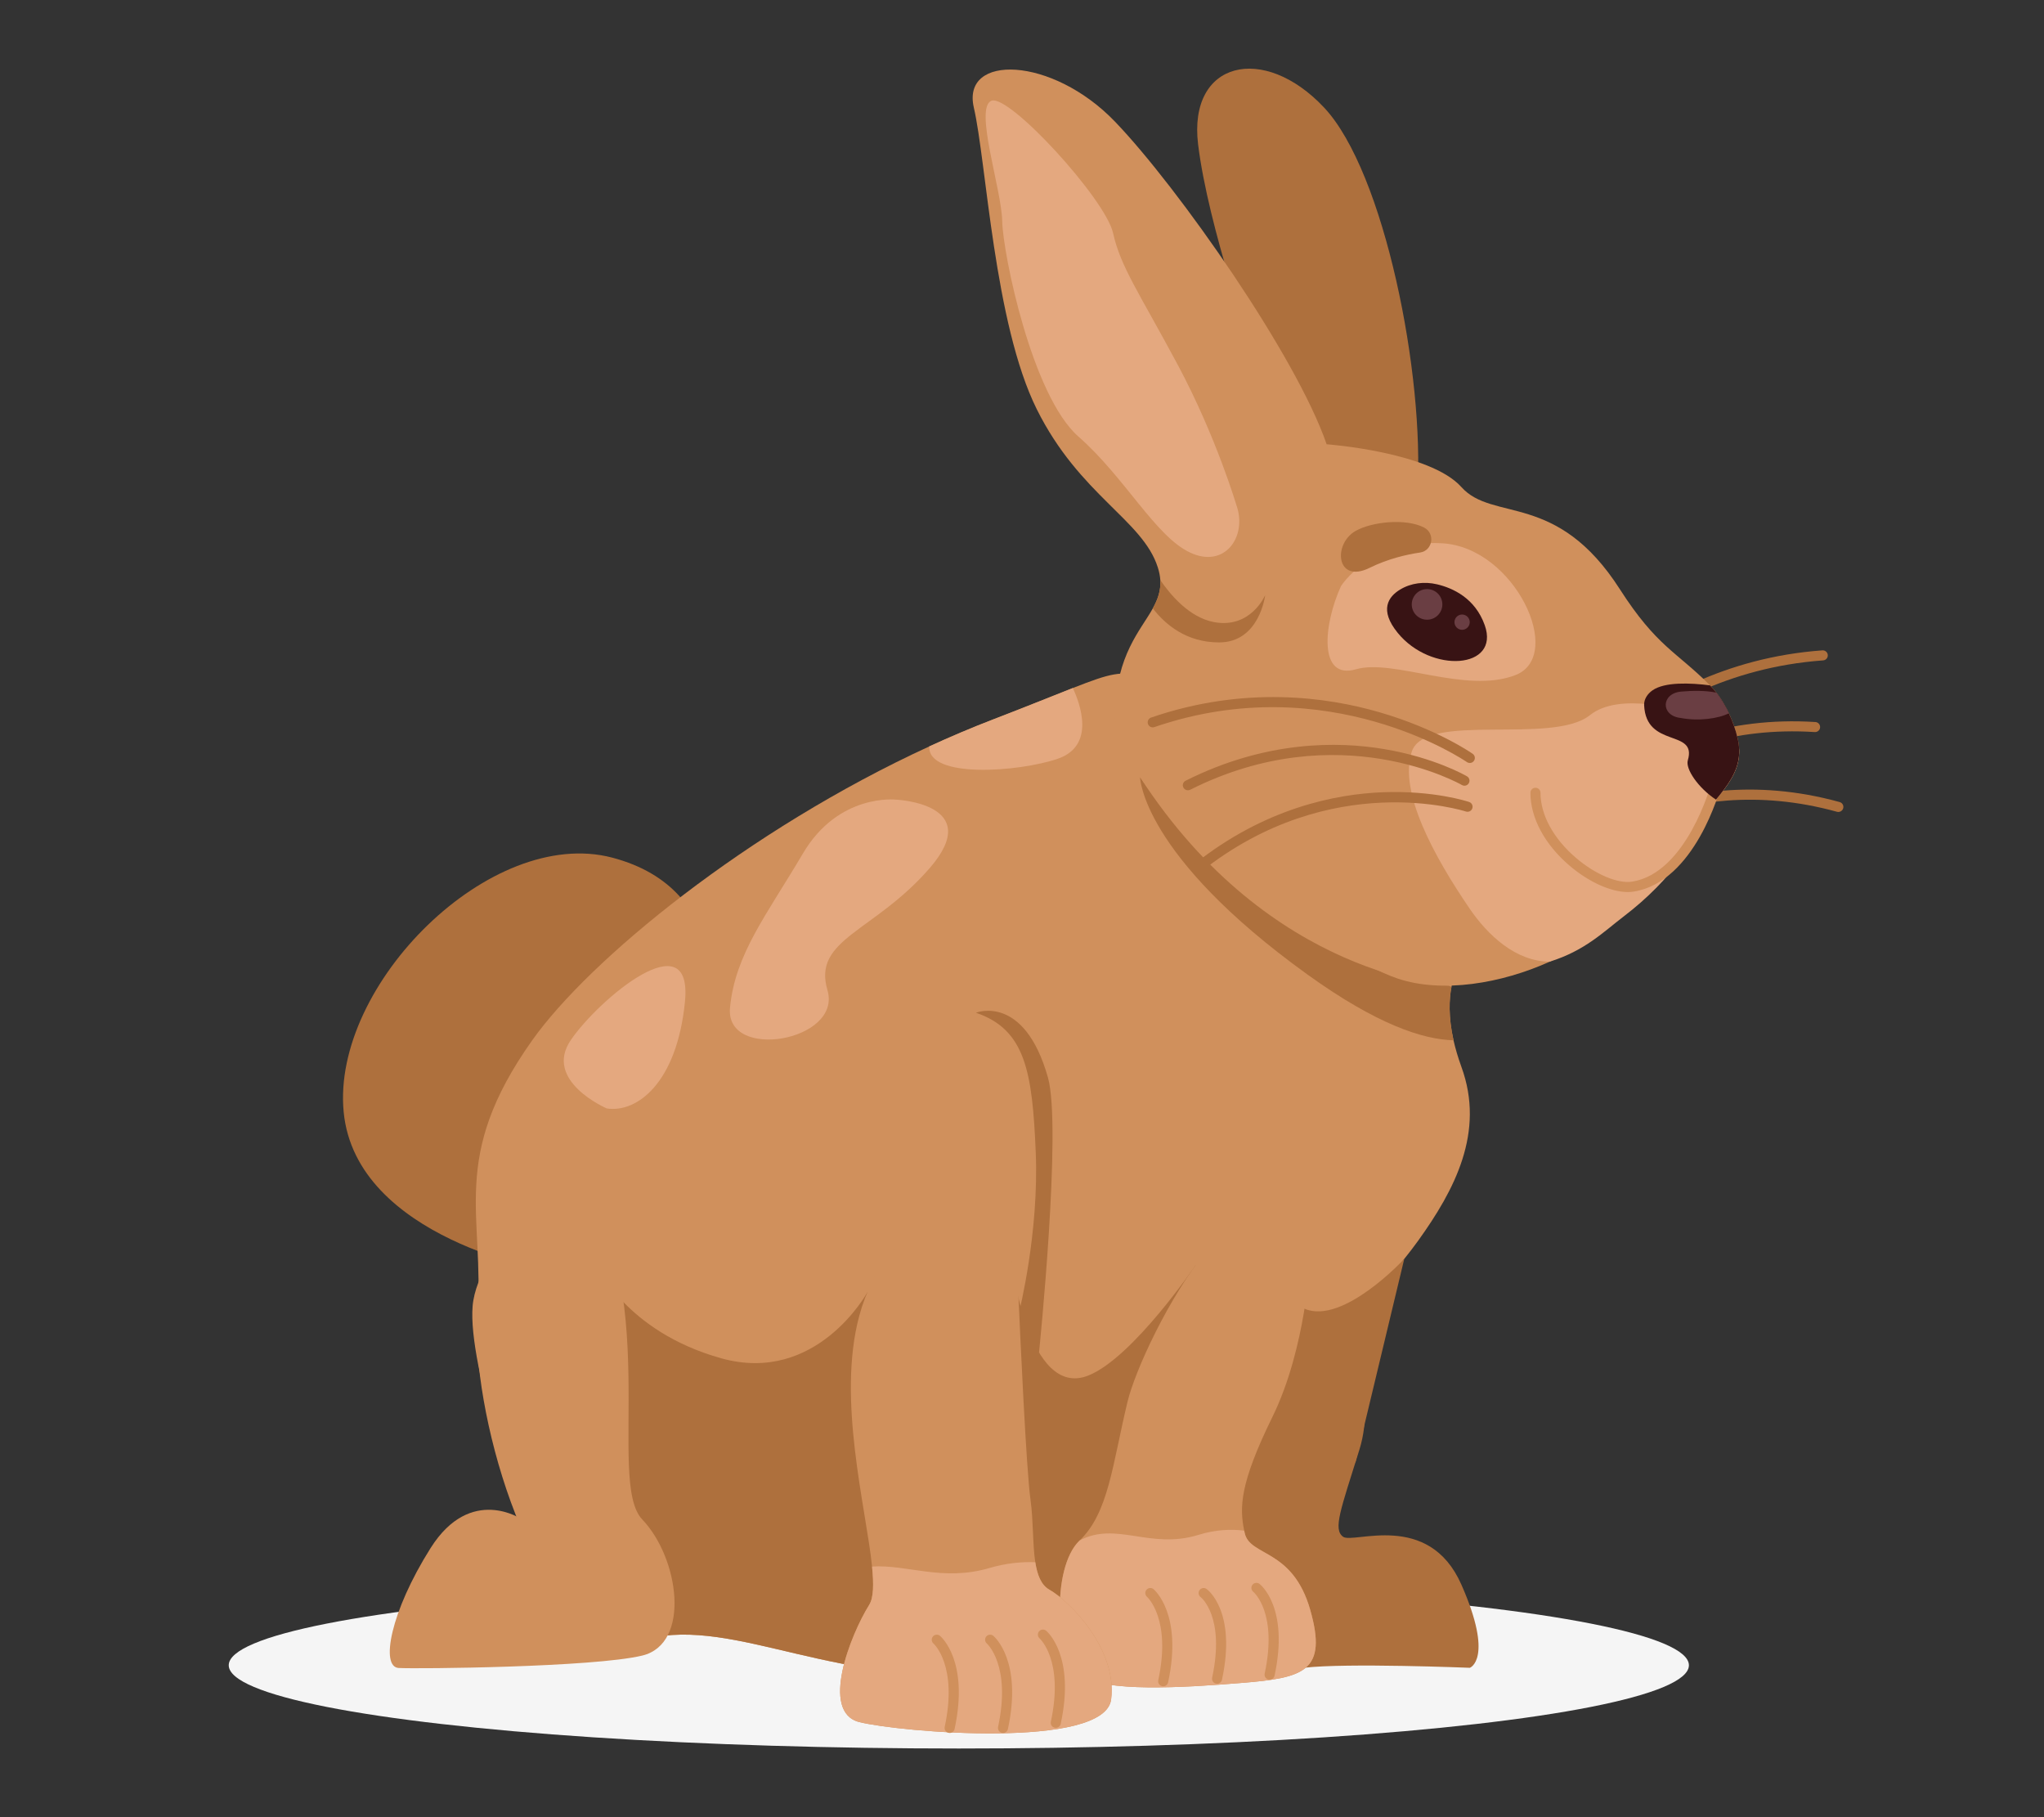 <?xml version="1.0" encoding="UTF-8"?>
<svg id="Layer_2" data-name="Layer 2" xmlns="http://www.w3.org/2000/svg" viewBox="0 0 540 480">
  <rect x="0" y="0" width="540" height="480" fill="#333333" stroke="none"/>
  <defs>
    <style>
      .cls-1 {
        fill: #381314;
      }

      .cls-1, .cls-2, .cls-3, .cls-4, .cls-5, .cls-6, .cls-7 {
        stroke-width: 0px;
      }

      .cls-2 {
        fill: #6a3e43;
      }

      .cls-3 {
        fill: #e4a87f;
      }

      .cls-4 {
        fill: #d0905c;
      }

      .cls-5 {
        fill: #f5f5f5;
      }

      .cls-6 {
        fill: none;
      }

      .cls-7 {
        fill: #ae703d;
      }
    </style>
  </defs>
  <g id="Layer_2-2" data-name="Layer 2">
    <g>
      <g>
        <ellipse class="cls-5" cx="253.31" cy="439.87" rx="192.88" ry="21.99"/>
        <g>
          <g>
            <path class="cls-7" d="m408.17,215.92c.44,0,.88-.22,1.13-.63.06-.09,5.99-9.46,17.84-19.14,10.91-8.9,29.21-19.89,54.51-21.71.73-.05,1.29-.69,1.23-1.42-.05-.73-.69-1.28-1.42-1.23-26.04,1.87-44.87,13.2-56.09,22.37-12.16,9.95-18.08,19.33-18.33,19.72-.39.62-.2,1.44.42,1.83.22.14.46.2.7.2Z"/>
            <path class="cls-7" d="m411.83,220.88c.41,0,.81-.19,1.07-.54.22-.3,22.66-29.77,66.54-26.97.72.05,1.37-.51,1.41-1.24.05-.73-.51-1.37-1.25-1.41-23.68-1.5-41.13,6.18-51.59,12.89-11.35,7.28-17.02,14.84-17.26,15.15-.44.59-.31,1.42.28,1.86.24.18.52.26.79.26Z"/>
            <path class="cls-7" d="m413.78,227.54c.31,0,.63-.11.88-.33.28-.25,28.27-24.48,70.65-12.78.71.19,1.44-.22,1.64-.93.2-.71-.22-1.44-.93-1.64-22.89-6.32-41.53-2.37-53.14,2.06-12.6,4.81-19.7,11.04-19.99,11.3-.55.49-.6,1.33-.11,1.88.26.3.63.45,1,.45Z"/>
          </g>
          <path class="cls-7" d="m187.48,267.54s6.37-32.56-25.74-41c-32.12-8.44-74.15,33.52-70.95,67.15,3.21,33.62,54.17,42.12,54.17,42.12,0,0,59.66-1.27,42.52-68.27Z"/>
          <path class="cls-7" d="m354.81,351.73s9.32,15.24,4.32,31.22c-4.99,15.98-6.98,20.97-4.32,22.97,2.66,2,22.59-6.99,31.27,12.65,8.67,19.64,2.24,21.97,2.24,21.97,0,0-32.85-1.33-43.83,0-10.98,1.33-19.97-20.64-18.31-32.29,1.66-11.65,20.31-56.12,28.63-56.52Z"/>
          <path class="cls-4" d="m126.12,347.34c-1.8,23.7,13.16,79.58,36.61,85.51,2.57.65,5.24.7,8,.04,24.35-5.8,49.2,13.14,96.1,9.34,6.96-.57,14.4-1.62,22.4-3.35,61.91-13.31,45.27-50.6,53.26-67.91,7.99-17.31,22.63-29.96,32.19-43.27,9.56-13.31,17.74-28.63,11.39-45.94-.91-2.51-1.58-4.83-2.07-6.98-1.4-6.23-1.15-10.93-.54-14.09.62-3.26,1.63-4.89,1.63-4.89-4.66-38.61-72.57-75.89-82.55-77.4-6.82-1.03-8.78-.73-19.11,3.34-4.79,1.88-11.38,4.57-21.1,8.31-5.67,2.18-11.29,4.57-16.82,7.11-48.1,22.11-89.78,56.32-104.9,77.62-22.12,31.16-12.48,46.26-14.48,72.55Z"/>
          <path class="cls-3" d="m236.79,211.23s23.52,1.04,8.88,18.01c-14.65,16.97-31.07,18.76-27.07,32.29,3.99,13.53-27.07,18.86-25.74,4.66,1.33-14.2,9.8-24.68,19.26-40.74,9.46-16.05,24.68-14.22,24.68-14.22Z"/>
          <path class="cls-3" d="m245.5,197.16c-.43,8.58,23.6,6.77,33.9,3.28,10.13-3.43,5.92-14.67,4.03-18.7-4.79,1.88-11.38,4.57-21.1,8.31-5.67,2.18-11.29,4.57-16.82,7.11Z"/>
          <path class="cls-3" d="m160.3,292.79s-16.89-7.27-9.48-18.09c7.41-10.82,32.27-31.69,30.14-10.12-2.13,21.57-12.74,29.44-20.66,28.21Z"/>
          <path class="cls-7" d="m301.19,205.29s.35,20.55,44.29,52.17c18.25,13.14,30.47,17.14,38.52,17.32-1.4-6.23-1.15-10.93-.54-14.09l-.7-.33s-46.97-1.72-81.57-55.07Z"/>
          <path class="cls-7" d="m371,332.53s-16.19,17.53-26.34,13.17c-10.15-4.35-28.77-11.55-28.77-11.55,0,0-16.53,24.42-28.32,29.17-16.06,6.47-20.44-30.66-20.44-30.66,0,0-12.95,84.55,3.68,95.57,4.16,2.76,9.91,4.03,16.19,4.39,23.07,1.32,45.11-9.73,58.46-28.58l12.67-17.9,12.86-53.61Z"/>
          <path class="cls-7" d="m269.25,346.51s5.27-20.86,4.38-42.16c-.89-21.3-2.75-32.4-15.8-36.84,0,0,12.73-5.15,19.02,17.09,3.74,13.22-2.35,72.64-2.35,72.64,0,0-6.98-2.39-5.25-10.73Z"/>
          <path class="cls-7" d="m153.64,393.39c.77,10.75,5.07,27.24,9.09,39.46,2.56.65,5.23.7,8,.04,24.35-5.8,49.2,13.14,96.09,9.34l3.99-1.56s-18.13-98.88-41.69-99.27c0,0-13.34,24.47-38.64,17.37-25.3-7.1-32.86-24.62-32.86-24.62,0,0-5.31,40.6-3.98,59.24Z"/>
          <path class="cls-7" d="m331.17,93.36s-11.98-33.29-14.65-55.26c-2.66-21.97,17.31-26.71,33.29-9.69,15.98,17.02,26.63,70.94,24.63,101.56-2,30.62-41.94.67-43.27-36.62Z"/>
          <path class="cls-4" d="m257.27,28.41c3.33,14.27,5.33,56.96,16.64,79.7,11.32,22.74,27.96,29.19,31.96,41.74.39,1.21.6,2.32.67,3.37.18,2.8-.67,5.11-1.98,7.48-3.31,5.94-9.57,12.24-10,27.46-.67,23.57,56.09,64.12,74.74,70.34,11.73,3.91,27.35,1.3,40.14-4.49,7.53-3.41,14.08-7.92,18.27-12.86,7.6-8.93,16.57-18.98,25.64-29.92.33-.4.66-.8.99-1.2,3.19-3.99,5.3-7.52,5.14-12.05-.04-.96-.17-1.96-.42-3.02-1.24-5.31-4.07-10.69-7.29-13.92-8.87-8.94-14.07-10.2-23.84-25.43-16.64-25.96-33.51-17.64-41.85-26.96-8.34-9.32-35.6-11.3-35.6-11.3-7.99-23.29-39.28-67.92-55.92-85.23-16.64-17.31-40.61-17.97-37.28-3.7Z"/>
          <path class="cls-3" d="m354.27,154.83s7.65-12.43,26.78-11.32c19.13,1.11,32.45,29.65,19.36,34.79-13.09,5.15-32.22-4.39-42.19-1.51-9.96,2.88-8.6-11.76-3.95-21.97Z"/>
          <path class="cls-3" d="m388.28,240.04c4.68,6.86,12.12,13.97,21.14,13.97,9.29-2.87,14.29-7.93,19.44-11.86,13.23-10.07,19.73-20.85,24.48-30.92.22-.47.66-.8.99-1.2,3.19-3.99,5.3-7.52,5.14-12.05-1.36-2.56-3.17-4.97-5.47-7.17,0,0-9.08-3.75-18.39-4.77-5.82-.64-11.72-.21-15.56,2.86-9.99,7.99-43.57-1-47.08,9.65-3.52,10.65,6,27.85,15.32,41.5Z"/>
          <g>
            <path class="cls-7" d="m388.31,201.54c.42,0,.83-.2,1.09-.57.42-.6.27-1.43-.33-1.85-.38-.27-9.5-6.58-24.59-10.97-13.91-4.05-35.68-7.09-60.37,1.39-.7.24-1.07,1-.83,1.69.24.7,1,1.07,1.69.83,45.99-15.8,82.2,8.99,82.57,9.24.23.16.5.24.76.24Z"/>
            <path class="cls-7" d="m313.83,208.75c.2,0,.4-.05.6-.14,39.34-19.78,71.47-1.44,71.79-1.25.64.37,1.45.16,1.82-.48.37-.63.16-1.45-.48-1.82-.34-.2-8.52-4.93-21.82-7.18-12.25-2.08-31.3-2.31-52.52,8.35-.66.33-.92,1.13-.59,1.79.23.46.7.73,1.19.73Z"/>
            <path class="cls-7" d="m316.44,230.57c.29,0,.58-.09.83-.29,34.41-27.37,69.66-16.03,70.01-15.92.7.23,1.45-.14,1.69-.84.23-.7-.14-1.45-.84-1.68-.38-.13-9.34-3.09-22.82-2.57-12.41.48-31.11,4.14-49.7,18.92-.58.46-.67,1.3-.21,1.87.26.33.65.5,1.04.5Z"/>
          </g>
          <path class="cls-4" d="m430.05,235.63c.54,0,1.06-.04,1.55-.12,16.14-2.55,22.75-26.73,23.02-27.75.19-.71-.23-1.44-.94-1.63-.71-.19-1.44.23-1.63.94-.06.23-6.44,23.53-20.86,25.81-3.79.6-9.75-1.92-14.84-6.28-5.95-5.09-9.37-11.35-9.37-17.19,0-.74-.6-1.33-1.33-1.33s-1.33.6-1.33,1.33c0,6.62,3.75,13.62,10.3,19.22,5.12,4.38,10.98,7,15.44,7Z"/>
          <path class="cls-7" d="m376.21,139.34c3.04,1.56,2.32,6.11-1.06,6.61-3.41.5-8.37,1.6-13.31,4.04-8.8,4.34-9.82-6.28-3.68-9.76,4.17-2.37,13.14-3.41,18.05-.89Z"/>
          <path class="cls-7" d="m304.55,160.7c3.32,4.26,8.85,8.99,17.52,8.99,10.72.01,12.18-12.51,12.18-12.51,0,0-3.74,8.96-13.51,7.15-6.54-1.22-11.58-7.26-14.2-11.11.18,2.8-.67,5.11-1.98,7.48Z"/>
          <path class="cls-4" d="m285.56,442.73c6.66,4.19,26.3,3.14,42.57,1.8,16.27-1.33,22.67-3,18.01-19.31-4.66-16.31-15.98-13.98-17.31-20.3-.04-.2-.09-.41-.13-.61-1.22-6.11-1.25-12.3,7.45-30.02,8.99-18.31,9.99-41.94,9.99-41.94-12.65-39.28-44.27,21.3-48.27,37.95s-4.99,29.29-12.65,36.62c-7.66,7.32-6.32,31.62.33,35.81Z"/>
          <path class="cls-3" d="m285.56,442.73c6.66,4.19,26.3,3.14,42.57,1.8,16.27-1.33,22.67-3,18.01-19.31-4.66-16.31-15.98-13.98-17.31-20.3-.04-.2-.09-.41-.13-.61-3.43-.42-7.54-.29-12.05,1.11-12.85,3.99-21.71-3.68-31.43,1.49-7.66,7.32-6.32,31.62.33,35.81Z"/>
          <path class="cls-4" d="m335.42,443.68c.61,0,1.16-.43,1.3-1.05,3.88-17.97-3.65-24-3.97-24.25-.58-.45-1.42-.34-1.87.24-.45.58-.34,1.41.23,1.86.12.1,6.47,5.49,3,21.58-.16.72.3,1.43,1.02,1.58.09.02.19.03.28.03Z"/>
          <path class="cls-4" d="m321.53,444.75c.61,0,1.17-.43,1.3-1.05,3.89-17.99-3.73-23.75-4.06-23.98-.6-.43-1.43-.3-1.86.3-.43.59-.3,1.42.29,1.85.12.09,6.5,5.2,3.03,21.27-.16.72.3,1.43,1.02,1.58.09.02.19.03.28.03Z"/>
          <path class="cls-4" d="m307.3,445.43c.61,0,1.17-.43,1.3-1.05,3.87-17.93-3.53-24.34-3.85-24.61-.56-.47-1.4-.39-1.87.17-.47.56-.39,1.4.16,1.87.11.1,6.44,5.86,2.96,22-.16.72.3,1.43,1.02,1.58.09.02.19.03.28.03Z"/>
          <path class="cls-4" d="m226.98,454.86c10.32,2.66,64.91,7.32,66.57-5.99,1.66-13.31-10.98-25.96-16.31-28.96-2.2-1.24-3.2-3.89-3.73-7.25-.73-4.77-.49-10.96-1.26-16.49-1.13-7.98-2.73-43.48-3.2-54.12-.14-3.21-.74-6.4-1.93-9.39-8.2-20.57-33.12-11.22-40.14,15.02-5.89,22,1.8,50.49,3.41,66.12.48,4.71.41,8.25-.75,10.11-4.99,7.99-12.98,28.29-2.66,30.96Z"/>
          <path class="cls-3" d="m226.98,454.86c10.32,2.66,64.91,7.32,66.57-5.99,1.66-13.31-10.98-25.96-16.31-28.96-2.2-1.24-3.2-3.89-3.73-7.25-3.61-.15-7.7.23-12.09,1.52-12.39,3.64-21.8-.99-31.04-.38.48,4.71.41,8.25-.75,10.11-4.99,7.99-12.98,28.29-2.66,30.96Z"/>
          <path class="cls-4" d="m278.93,456.4c.61,0,1.17-.43,1.3-1.05,3.87-17.93-3.53-24.34-3.85-24.6-.56-.47-1.41-.39-1.88.17-.47.56-.39,1.4.16,1.87.11.1,6.44,5.86,2.96,22-.16.72.3,1.43,1.02,1.58.09.02.19.03.28.03Z"/>
          <path class="cls-4" d="m264.98,457.76c.61,0,1.17-.43,1.3-1.05,3.87-17.93-3.53-24.34-3.85-24.61-.56-.47-1.4-.39-1.87.17-.47.56-.39,1.4.16,1.87.11.09,6.44,5.85,2.96,22-.16.72.3,1.43,1.02,1.58.09.02.19.03.28.03Z"/>
          <path class="cls-4" d="m250.89,457.76c.61,0,1.16-.43,1.3-1.05,3.87-17.93-3.53-24.34-3.85-24.61-.56-.47-1.4-.39-1.88.17-.47.56-.39,1.4.16,1.87.11.09,6.44,5.85,2.96,22-.16.72.3,1.43,1.02,1.58.09.02.19.03.28.03Z"/>
          <path class="cls-4" d="m151.05,307.28s-24.85,21.75-26.19,37.72c-1.33,15.98,13.09,56.37,13.09,56.37,0,0-13.54-9.32-24.19,7.54-10.65,16.87-13.31,31.41-8.43,31.68,4.88.27,51.48-.17,64.35-3.28,12.87-3.11,9.76-25.74,0-35.95-9.76-10.21,6.21-61.25-18.64-94.09Z"/>
          <g>
            <path class="cls-1" d="m369.89,155.73c2.91-1.76,6.43-2.17,9.75-1.39,4.16.98,10.07,3.64,12.61,10.8,4.13,11.63-14.2,12.83-22.99,2.03-4.95-6.07-2.48-9.56.63-11.44Z"/>
            <path class="cls-2" d="m373.03,160.36c.39,2.2,2.49,3.66,4.69,3.27,2.2-.39,3.66-2.49,3.27-4.69-.39-2.2-2.49-3.66-4.69-3.27-2.2.39-3.66,2.49-3.27,4.69Z"/>
            <path class="cls-2" d="m384.28,164.69c.2,1.1,1.25,1.83,2.34,1.64,1.1-.2,1.83-1.25,1.64-2.34s-1.25-1.83-2.34-1.64c-1.1.2-1.83,1.25-1.64,2.34Z"/>
          </g>
          <path class="cls-1" d="m434.36,186.27c.52,11.52,14.05,6.17,11.54,14.57-.67,2.25,2.72,7.27,7.44,10.38.33-.4.66-.8.99-1.2,3.19-3.99,5.3-7.52,5.14-12.05-.04-.96-.17-1.96-.42-3.02-.52-2.22-1.32-4.45-2.31-6.54-.95-2-2.07-3.87-3.3-5.45-.55-.71-1.1-1.35-1.68-1.93-5.27-.67-11.96-.93-15.18,1.31-1.35.93-2.29,2.37-2.22,3.93Z"/>
          <path class="cls-2" d="m443.95,189.64s.03,0,.03,0c4.8.92,10.03.17,12.76-1.23-.95-2-2.07-3.87-3.3-5.45-2.87-.6-6.27-.55-9.31-.28-5.31.48-5.46,6.34-.18,6.96Z"/>
          <path class="cls-3" d="m326.73,133.72s-5.33-18.17-15.53-37.26c-10.21-19.08-15.15-25.91-17.14-34.9-2-8.99-27.46-36.74-32.12-34.95-4.66,1.79,2.66,23.3,2.83,31.79.17,8.49,7.82,46.1,20.14,56.92,12.32,10.82,20.3,26.3,29.46,30.62,9.15,4.33,15.08-4.1,12.37-12.23Z"/>
        </g>
      </g>
      <rect class="cls-6" width="540" height="480"/>
    </g>
  </g>
</svg>